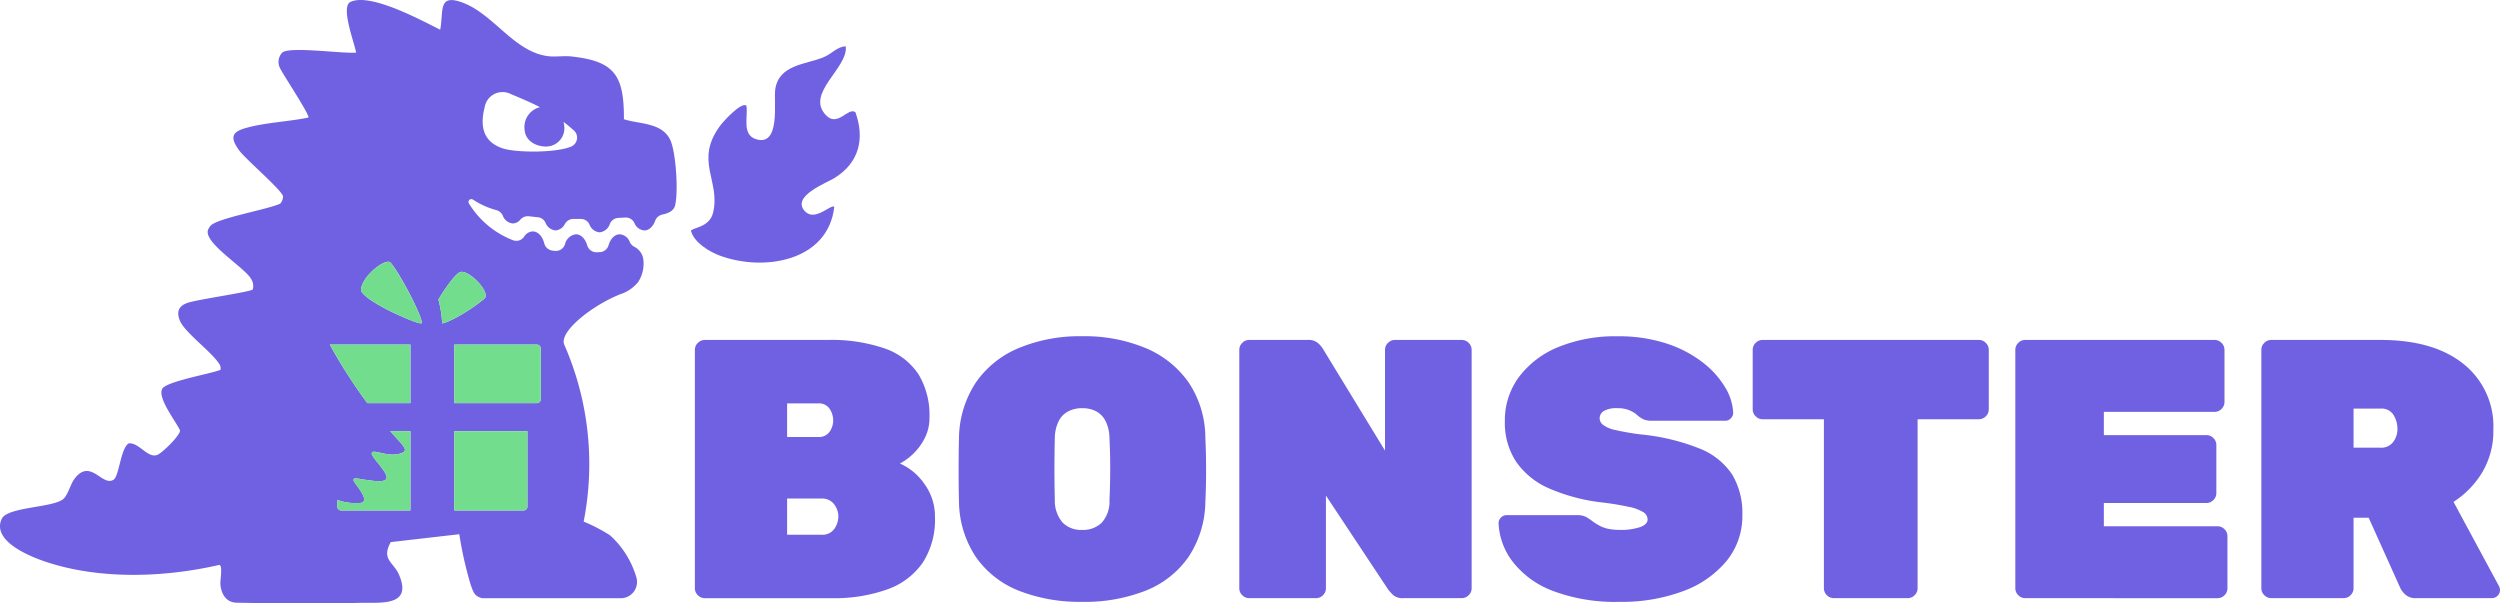 <svg xmlns="http://www.w3.org/2000/svg" width="338.052" height="81.599" viewBox="0 0 338.052 81.599"><g transform="translate(-334 -351)"><path d="M11.962-101.619a1.3,1.3,0,0,1-.948-.4,1.3,1.3,0,0,1-.4-.948v-32.219a1.3,1.3,0,0,1,.4-.948,1.3,1.3,0,0,1,.948-.4H28.52a22.08,22.08,0,0,1,7.83,1.172,8.928,8.928,0,0,1,4.514,3.491,10.652,10.652,0,0,1,1.471,5.81,6.034,6.034,0,0,1-.673,2.868,7.8,7.8,0,0,1-1.6,2.12,7.757,7.757,0,0,1-1.721,1.247,7.889,7.889,0,0,1,3.317,2.768,7.44,7.44,0,0,1,1.421,4.464,10.72,10.72,0,0,1-1.646,6.16,9.819,9.819,0,0,1-4.763,3.616,21.455,21.455,0,0,1-7.656,1.2ZM23.084-110.2h4.638a1.935,1.935,0,0,0,1.771-.823,3.01,3.01,0,0,0,.524-1.621,2.748,2.748,0,0,0-.574-1.671,2,2,0,0,0-1.721-.773H23.084Zm0-13.217h4.189a1.736,1.736,0,0,0,1.571-.723,2.732,2.732,0,0,0,.474-1.521,2.852,2.852,0,0,0-.474-1.546,1.716,1.716,0,0,0-1.571-.748H23.084Zm39.9,22.294a22.527,22.527,0,0,1-8.554-1.5,12.784,12.784,0,0,1-5.785-4.514,13.765,13.765,0,0,1-2.319-7.456q-.05-2.045-.05-4.339t.05-4.439A13.944,13.944,0,0,1,48.62-130.8a13.186,13.186,0,0,1,5.785-4.638,21.461,21.461,0,0,1,8.578-1.6,21.461,21.461,0,0,1,8.578,1.6,13.353,13.353,0,0,1,5.81,4.638,13.513,13.513,0,0,1,2.269,7.431q.1,2.145.1,4.439t-.1,4.339a13.765,13.765,0,0,1-2.319,7.456,12.784,12.784,0,0,1-5.785,4.514A22.527,22.527,0,0,1,62.983-101.12Zm0-9.726a3.624,3.624,0,0,0,2.643-.973,4.276,4.276,0,0,0,1.047-3.067q.1-2.145.1-4.239t-.1-4.14a5.311,5.311,0,0,0-.524-2.294,3.06,3.06,0,0,0-1.272-1.322,3.987,3.987,0,0,0-1.9-.424,4.025,4.025,0,0,0-1.87.424,3.021,3.021,0,0,0-1.3,1.322,5.311,5.311,0,0,0-.524,2.294q-.05,2.045-.05,4.14t.05,4.239a4.512,4.512,0,0,0,1.072,3.067A3.538,3.538,0,0,0,62.983-110.846Zm22.593,9.227a1.3,1.3,0,0,1-.948-.4,1.3,1.3,0,0,1-.4-.948v-32.219a1.3,1.3,0,0,1,.4-.948,1.3,1.3,0,0,1,.948-.4h7.88a1.983,1.983,0,0,1,1.446.449,4.2,4.2,0,0,1,.6.7l8.429,13.815v-13.616a1.3,1.3,0,0,1,.4-.948,1.3,1.3,0,0,1,.948-.4H114.3a1.3,1.3,0,0,1,.948.4,1.3,1.3,0,0,1,.4.948v32.219a1.3,1.3,0,0,1-.4.948,1.3,1.3,0,0,1-.948.4h-7.88a1.917,1.917,0,0,1-1.446-.474q-.449-.474-.6-.673l-8.429-12.718v12.519a1.3,1.3,0,0,1-.4.948,1.3,1.3,0,0,1-.948.4Zm50.124.5a23.91,23.91,0,0,1-9.127-1.5,12.379,12.379,0,0,1-5.386-3.94,9.2,9.2,0,0,1-1.9-5.187,1.055,1.055,0,0,1,.324-.773,1.055,1.055,0,0,1,.773-.324h9.476a2.667,2.667,0,0,1,1.222.224,6.014,6.014,0,0,1,.923.623,9.339,9.339,0,0,0,1.022.623,4.223,4.223,0,0,0,1.2.4,8.093,8.093,0,0,0,1.471.125,8.1,8.1,0,0,0,2.718-.374q1.022-.374,1.022-1.022a1.182,1.182,0,0,0-.574-1,6.074,6.074,0,0,0-1.97-.723,38.436,38.436,0,0,0-3.89-.623,25.206,25.206,0,0,1-6.833-1.845A10.483,10.483,0,0,1,121.711-120a9.531,9.531,0,0,1-1.571-5.561,9.79,9.79,0,0,1,1.92-5.985,12.534,12.534,0,0,1,5.337-4.04,20.279,20.279,0,0,1,7.955-1.446,20.788,20.788,0,0,1,6.633.973,16.14,16.14,0,0,1,4.888,2.544,12.136,12.136,0,0,1,3.042,3.367,7.3,7.3,0,0,1,1.1,3.441,1.055,1.055,0,0,1-.324.773,1,1,0,0,1-.723.324H139.99a2.66,2.66,0,0,1-1.122-.2,3.727,3.727,0,0,1-.873-.6,3.579,3.579,0,0,0-.923-.574,3.971,3.971,0,0,0-1.721-.324,3.422,3.422,0,0,0-1.82.374,1.162,1.162,0,0,0-.574,1.022,1.141,1.141,0,0,0,.449.848,4.076,4.076,0,0,0,1.646.7,33.28,33.28,0,0,0,3.441.6,28.96,28.96,0,0,1,8,1.92,9.422,9.422,0,0,1,4.389,3.516,10.073,10.073,0,0,1,1.372,5.436,9.594,9.594,0,0,1-2.17,6.284,13.775,13.775,0,0,1-5.91,4.065A23.738,23.738,0,0,1,135.7-101.12Zm28.927-.5a1.3,1.3,0,0,1-.948-.4,1.3,1.3,0,0,1-.4-.948v-22.843H155a1.3,1.3,0,0,1-.948-.4,1.3,1.3,0,0,1-.4-.948v-8.03a1.3,1.3,0,0,1,.4-.948,1.3,1.3,0,0,1,.948-.4h29.227a1.294,1.294,0,0,1,.948.4,1.294,1.294,0,0,1,.4.948v8.03a1.294,1.294,0,0,1-.4.948,1.3,1.3,0,0,1-.948.4H175.95v22.843a1.3,1.3,0,0,1-.4.948,1.3,1.3,0,0,1-.948.4Zm25.885,0a1.294,1.294,0,0,1-.948-.4,1.294,1.294,0,0,1-.4-.948v-32.219a1.294,1.294,0,0,1,.4-.948,1.294,1.294,0,0,1,.948-.4H216.1a1.3,1.3,0,0,1,.948.4,1.3,1.3,0,0,1,.4.948v7.032a1.3,1.3,0,0,1-.4.948,1.3,1.3,0,0,1-.948.4H201.136v3.142H215a1.294,1.294,0,0,1,.948.4,1.294,1.294,0,0,1,.4.948v6.484a1.294,1.294,0,0,1-.4.948,1.294,1.294,0,0,1-.948.4H201.136v3.142H216.5a1.3,1.3,0,0,1,.948.4,1.3,1.3,0,0,1,.4.948v7.032a1.3,1.3,0,0,1-.4.948,1.3,1.3,0,0,1-.948.4Zm33.266,0a1.3,1.3,0,0,1-.948-.4,1.3,1.3,0,0,1-.4-.948v-32.219a1.3,1.3,0,0,1,.4-.948,1.3,1.3,0,0,1,.948-.4h14.763q7.182,0,11.222,3.242a10.766,10.766,0,0,1,4.04,8.878,10.853,10.853,0,0,1-1.521,5.81,12.247,12.247,0,0,1-3.865,3.965l6.135,11.371a1.242,1.242,0,0,1,.15.549,1.055,1.055,0,0,1-.324.773,1.056,1.056,0,0,1-.773.324H243.38a2.032,2.032,0,0,1-1.5-.5,3.006,3.006,0,0,1-.648-.848l-4.289-9.526H234.9v9.526a1.3,1.3,0,0,1-.4.948,1.3,1.3,0,0,1-.948.4ZM234.9-121.968h3.641a2,2,0,0,0,1.721-.773,2.894,2.894,0,0,0,.574-1.771,3.573,3.573,0,0,0-.524-1.87,1.9,1.9,0,0,0-1.771-.873H234.9Z" transform="translate(417.349 533.504)" fill="#7061e2"></path><path d="M383.779,33.134c-1.022-.7-2.386,2.11-4,.388-2.781-2.958,3.051-6.347,2.7-9.288-1.2.049-1.853,1.01-3.029,1.49-2.387.975-6.031.98-6.508,4.345-.227,1.6.769,7.8-2.619,6.712-1.935-.619-1.022-3.078-1.281-4.538-.736-.5-3.148,2.178-3.572,2.758-3.481,4.756.1,7.4-.931,11.731-.484,2.03-2.87,2.024-2.988,2.447.4,1.559,2.413,2.8,3.877,3.347,5.938,2.213,14.657.8,15.5-6.585-.421-.452-2.645,2.131-4.025.537-1.742-2.011,2.952-3.744,4.1-4.466,3.277-2.054,4.076-5.276,2.778-8.879" transform="translate(65.885 333.029)" fill="#7061e2"></path><path d="M90.589,18.823c-1.191-2.279-4.117-2.018-6.223-2.7.026-5.938-1.243-7.861-7.143-8.492-.992-.106-2.054.088-3.07-.031C69.538,7.06,66.771,1.915,62.545.349,59.16-.9,60.01,1.533,59.522,4.016,56.979,2.755,50.051-1.034,47.376.269c-1.346.656.569,5.571.778,6.845-1.793.168-8.884-.861-9.972-.021a1.83,1.83,0,0,0-.3,2.145c.282.682,4.111,6.422,3.812,6.662-2.659.545-5.724.664-8.321,1.372-1.951.532-2.344,1.2-1.085,3,.84,1.2,5.959,5.54,5.983,6.3a1.5,1.5,0,0,1-.378.966c-1.723.793-8.355,1.93-9.385,2.954a1.907,1.907,0,0,0-.4.651c-.468,1.775,4.959,5.016,5.851,6.579a1.773,1.773,0,0,1,.222,1.414c-.292.349-7.654,1.375-8.887,1.84s-1.447,1.287-.928,2.468c.677,1.538,4.215,4.13,5.2,5.652a1.058,1.058,0,0,1,.246.915c-1.316.54-7.391,1.566-7.89,2.589-.62,1.271,1.855,4.357,2.421,5.595.057.656-2.429,3.078-3.078,3.321-1.3.491-2.491-1.734-3.869-1.558-1.106.7-1.274,4.447-2.052,4.92-1.545.946-3.122-3-5.284-.116-.558.744-.894,2.305-1.6,2.793-1.592,1.116-7.5,1.005-8.236,2.62C-1.126,73.161,4,75.223,6.089,75.931c7.339,2.476,16.091,2.176,23.565.455.507.124.085,2.029.155,2.7.127,1.266.791,2.385,2.189,2.411,5.489.1,11.187.158,16.794.018,2.608-.062,7.057.537,5.153-3.825-.755-1.718-2.414-2.021-1.106-4.388l9.267-1.065a50.958,50.958,0,0,0,1.548,6.856c.338.935.488,1.543,1.551,1.8h18.74a2.2,2.2,0,0,0,2.127-2.742.133.133,0,0,0-.005-.028A12.422,12.422,0,0,0,82.5,72.391a22.973,22.973,0,0,0-3.577-1.863,40.178,40.178,0,0,0-2.6-23.87c-.863-1.783,3.876-5.437,7.572-6.877a5.172,5.172,0,0,0,2.377-1.618,4.553,4.553,0,0,0,.736-2.918v-.034a2.251,2.251,0,0,0-1.243-1.845,1.355,1.355,0,0,1-.594-.625,1.6,1.6,0,0,0-1.359-1.06c-.687,0-1.277.618-1.527,1.5a1.283,1.283,0,0,1-1.165.912l-.408.018a1.3,1.3,0,0,1-1.31-.943c-.256-.873-.84-1.486-1.52-1.486A1.731,1.731,0,0,0,76.4,33.026a1.3,1.3,0,0,1-1.39.9c-.114-.013-.227-.028-.344-.044a1.322,1.322,0,0,1-1.08-1c-.238-.93-.84-1.589-1.548-1.589a1.458,1.458,0,0,0-1.176.729,1.271,1.271,0,0,1-1.556.437A12.124,12.124,0,0,1,63.4,27.5a.386.386,0,0,1,.555-.509,10.692,10.692,0,0,0,3.194,1.429,1.334,1.334,0,0,1,.84.739,1.6,1.6,0,0,0,1.359,1.057,1.347,1.347,0,0,0,1.008-.509,1.335,1.335,0,0,1,1.15-.465c.4.049.879.1,1.209.132a1.28,1.28,0,0,1,1.044.731,1.6,1.6,0,0,0,1.357,1.052,1.516,1.516,0,0,0,1.264-.868,1.317,1.317,0,0,1,1.158-.687c.336,0,.664.005.995.005a1.27,1.27,0,0,1,1.165.726,1.617,1.617,0,0,0,1.372,1.083,1.642,1.642,0,0,0,1.4-1.147,1.288,1.288,0,0,1,1.1-.8c.336-.016.659-.036.966-.054a1.293,1.293,0,0,1,1.243.726,1.588,1.588,0,0,0,1.344,1.021,1.255,1.255,0,0,0,.819-.323c.034-.028.065-.057.1-.088v-.005a2.31,2.31,0,0,0,.538-.868,1.352,1.352,0,0,1,.99-.868c.757-.152,1.5-.488,1.687-1.137.514-1.755.15-7.479-.667-9.042M55.5,69.026h-9.37a.518.518,0,0,1-.517-.517V67.6a7.155,7.155,0,0,0,3.313.38c1.039-.416-.791-2.334-1.091-2.951s1.034-.191,1.525-.155,2.406.457,2.853-.07c.548-.643-2-2.951-1.951-3.5.062-.716,2.14.6,3.908.008,1.178-.393.509-.863-1.408-3.005H55.5Zm0-14.518h-5.83c-.212-.287-.432-.587-.654-.9A70.022,70.022,0,0,1,44.6,46.6H55.5Zm1.486-10.792c-.3.142-3-1.036-4.3-1.682-2.274-1.134-3.925-2.3-3.874-2.879.179-1.9,3.414-4.357,4.013-3.631,1.528,1.837,4.61,7.975,4.158,8.192M71.316,68.509a.52.52,0,0,1-.517.517H61.426V58.3h9.89ZM72.608,46.6a.518.518,0,0,1,.517.517v6.876a.517.517,0,0,1-.517.517H61.426V46.6Zm-7.08-6.246c-2,1.716-5.073,3.365-5.742,3.365l0-.031a14.855,14.855,0,0,0-.509-3.184s.447-.757.884-1.385c.385-.55,1.563-2.266,2.16-2.354,1.259-.181,4.06,2.853,3.2,3.589M77.265,19.808c-2.137.9-7.538.837-9.272.258-2.543-.845-3.16-2.793-2.452-5.592a2.449,2.449,0,0,1,3.419-1.809c1.132.494,2.556,1.052,4.06,1.83a2.751,2.751,0,0,0-2.075,3.1c.106,1.481,1.636,2.315,3.117,2.209a2.476,2.476,0,0,0,2.225-2.856,2.131,2.131,0,0,0-.085-.47c.421.318.837.664,1.243,1.036a1.315,1.315,0,0,1-.178,2.292" transform="translate(334 351)" fill="#7061e2"></path><path d="M197.051,145.288c-.3.142-3-1.036-4.3-1.682-2.274-1.134-3.925-2.3-3.874-2.879.178-1.9,3.414-4.357,4.013-3.631,1.527,1.837,4.61,7.975,4.158,8.192" transform="translate(193.931 249.429)" fill="#72de8d"></path><path d="M235.649,145.827c-2,1.716-5.073,3.365-5.742,3.365l0-.031a14.848,14.848,0,0,0-.509-3.184s.447-.757.884-1.385c.385-.55,1.563-2.266,2.16-2.354,1.259-.181,4.06,2.853,3.2,3.589" transform="translate(163.879 245.525)" fill="#72de8d"></path><path d="M249.4,180.837v6.876a.517.517,0,0,1-.517.517H237.7v-7.91h11.182a.519.519,0,0,1,.517.517" transform="translate(157.723 217.278)" fill="#72de8d"></path><path d="M183.488,180.32v7.91h-5.83c-.212-.287-.432-.587-.654-.9a69.985,69.985,0,0,1-4.411-7.011Z" transform="translate(206.008 217.278)" fill="#72de8d"></path><path d="M186.38,225.62v10.722h-9.37a.518.518,0,0,1-.517-.517v-.91a7.155,7.155,0,0,0,3.313.38c1.039-.416-.791-2.334-1.091-2.951s1.034-.191,1.525-.155,2.406.457,2.853-.07c.548-.644-2-2.951-1.951-3.5.062-.716,2.14.6,3.907.008,1.178-.393.509-.863-1.408-3.005Z" transform="translate(203.116 183.684)" fill="#72de8d"></path><path d="M247.594,225.62v10.2a.52.52,0,0,1-.517.517H237.7V225.62Z" transform="translate(157.723 183.684)" fill="#72de8d"></path></g></svg>